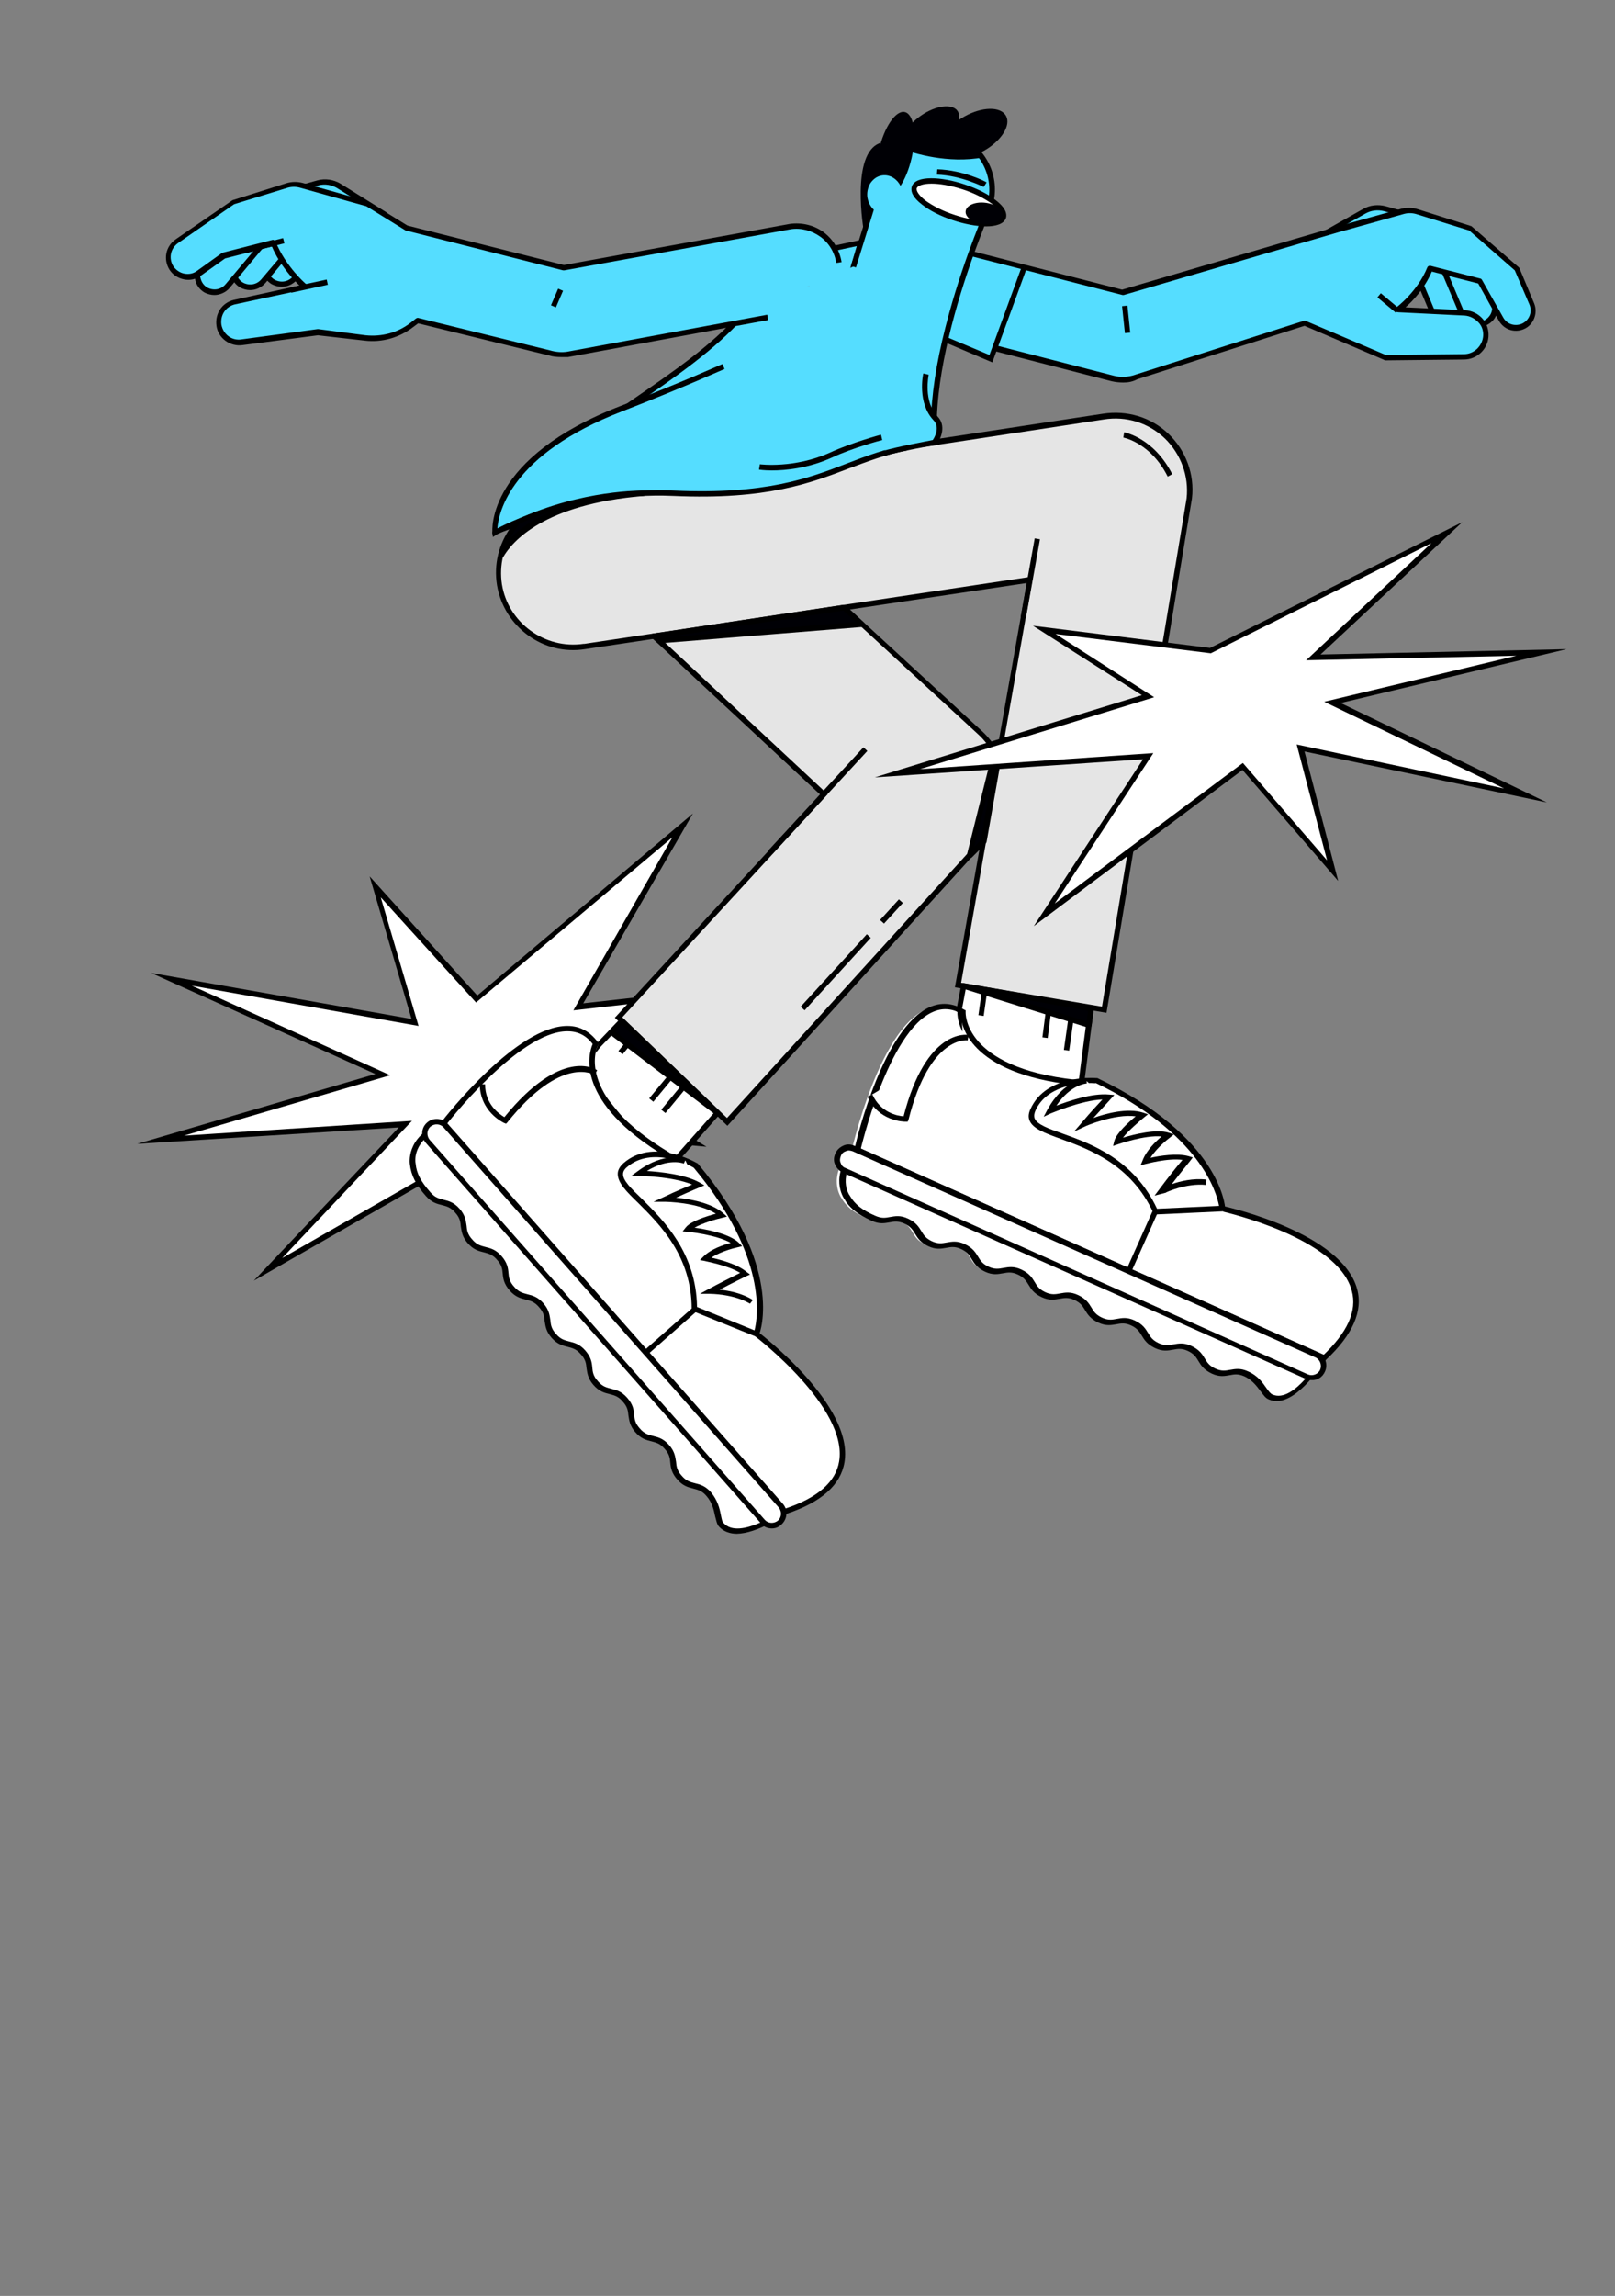 <svg xmlns:inkscape="http://www.inkscape.org/namespaces/inkscape" xmlns:sodipodi="http://sodipodi.sourceforge.net/DTD/sodipodi-0.dtd" xmlns="http://www.w3.org/2000/svg" xmlns:svg="http://www.w3.org/2000/svg" id="Layer_1" x="0px" y="0px" viewBox="0 0 393.2 558.8" style="enable-background:new 0 0 393.2 558.8;" xml:space="preserve" sodipodi:docname="iconAsset-22pay2a.svg" inkscape:version="1.2.1 (9c6d41e410, 2022-07-14)"><rect x="0" y="0" width="393.2" height="558.8" fill="#808080" stroke="none"/><defs id="defs19074"></defs><style type="text/css" id="style18618">	.st0{fill:#FFFFFF;}	.st1{fill:#FCA7FD;}	.st2{fill:none;}	.st3{fill:#000005;}	.st4{fill:#E5E5E5;}	.st5{fill:#D5E100;}	.st6{fill:#252525;}</style><g id="a"></g><g id="b">	<g id="c">		<g id="g19065">			<g id="g18625">				<polygon class="st0" points="125.7,274.4 65.2,308.9 98.7,273.6 39.1,277.4 93.2,261.5 41.8,238.3 101.1,248.8 91.3,215.8      116,243.1 166.1,200.8 140.8,245 206.1,237.7 141.5,261.3 169.3,278.3     " id="polygon18621"></polygon>				<path d="M61.8,311.7l35.3-37.3l-63.7,4l58-17l-54.6-24.6l63.4,11.2l-10.2-34.7l26.2,29l52.5-44.3L142,244.2l69.3-7.8l-68.4,25     l29.1,17.7l-46.2-4.1L61.8,311.7L61.8,311.7z M100.3,272.8l-31.6,33.4l56.8-32.5l0.2,0l40.9,3.6L140,261.2l60.8-22.2l-61.2,6.9     l24.1-42.1L115.9,244l-23.2-25.6l9.2,31.3l-55.2-9.8l48.3,21.8l-50.2,14.7L100.3,272.8L100.3,272.8z" id="path18623"></path>			</g>			<g id="g19015">				<g id="g18631">					<path class="st1" d="M82,55.5L71.8,67.7c-1.3,1.5-3.5,1.9-5.2,0.9l0,0c-2.2-1.3-2.8-4.2-1.2-6.2l5.9-7.3" id="path18627" style="fill:#55ddff;fill-opacity:1"></path>					<path d="M68.6,69.8c-0.8,0-1.6-0.2-2.4-0.6c-1.2-0.7-2.1-1.9-2.3-3.3c-0.3-1.4,0.1-2.8,1-3.9l5.9-7.3l1,0.8l-5.9,7.3      c-0.7,0.8-0.9,1.8-0.7,2.9c0.2,1,0.8,1.9,1.7,2.4c1.5,0.8,3.3,0.5,4.4-0.8l10.2-12.1l1,0.8L72.3,68.1      C71.3,69.2,70,69.8,68.6,69.8L68.6,69.8z" id="path18629"></path>				</g>				<g id="g18637">					<path class="st1" d="M74.3,56.4L64.1,68.5c-1.3,1.5-3.5,1.9-5.2,0.9l0,0c-2.2-1.3-2.8-4.2-1.2-6.2l7.8-9" id="path18633" style="fill:#55ddff;fill-opacity:1"></path>					<path d="M60.9,70.6c-0.8,0-1.6-0.2-2.4-0.6c-1.2-0.7-2.1-1.9-2.3-3.3s0.1-2.8,1-3.9l7.8-9l1,0.8l-7.8,9      c-0.6,0.8-0.9,1.8-0.7,2.8c0.2,1,0.8,1.9,1.7,2.4c1.5,0.8,3.3,0.5,4.4-0.8L73.8,56l1,0.8L64.6,68.9      C63.6,70,62.3,70.6,60.9,70.6L60.9,70.6z" id="path18635"></path>				</g>				<g id="g18643">					<path class="st1" d="M322.9,56.6l9.2-5.2c1.6-0.9,3.4-1.1,5.1-0.6l11.9,3.3" id="path18639" style="fill:#55ddff;fill-opacity:1"></path>					<path d="M323.2,57.2l-0.6-1.1l9.2-5.2c1.7-1,3.7-1.2,5.6-0.7l11.9,3.3l-0.4,1.2L337,51.4c-1.6-0.4-3.2-0.2-4.6,0.6L323.2,57.2      L323.2,57.2z" id="path18641"></path>				</g>				<path class="st1" d="M320.9,67.2l-3.6,11.7c0,0.2,0.1,0.3,0.2,0.3l19.6,8.4c0,0,0.1,0,0.2,0l0,0l19.1-0.2c3,0,5.5-2.4,5.7-5.4     c0.1-1.1-0.2-2.1-0.7-3.1c1-0.4,1.8-1.1,2.3-2.1c0.1-0.2,0.2-0.4,0.3-0.7l1,1.7c1.1,2,3.6,2.9,5.8,2c2.3-1,3.4-3.7,2.4-6     l-3.6-8.6c0-0.1-0.1-0.1-0.1-0.2l-11.4-9.9c-0.1-0.1-0.1-0.1-0.2-0.1l-14.1-2.3 M348.1,75.4C348.1,75.4,348.1,75.5,348.1,75.4     l-6.6-0.3c1-0.9,2.8-2.5,4.4-4.8L348.1,75.4z" id="path18645"></path>				<g id="g18651">					<path class="st1" d="M344.6,66l3.9,9.3c0.8,1.8,2.7,2.9,4.7,2.5l0,0c2.5-0.5,3.9-3.2,3-5.6l-3.5-8.7" id="path18647" style="fill:#55ddff;fill-opacity:1"></path>					<path d="M352.3,78.5c-1.9,0-3.7-1.1-4.4-2.9l-3.9-9.3l1.2-0.5l3.9,9.3c0.6,1.5,2.3,2.4,3.9,2.1c1-0.2,1.9-0.8,2.4-1.8      s0.5-2,0.2-2.9l-3.5-8.7l1.2-0.5l3.5,8.7c0.5,1.3,0.4,2.8-0.2,4c-0.7,1.2-1.9,2.1-3.2,2.4C352.9,78.4,352.6,78.5,352.3,78.5z" id="path18649"></path>				</g>				<g id="g18657">					<path class="st1" d="M351.4,65.4l4.6,10.9c0.8,1.8,2.7,2.9,4.7,2.5l0,0c2.5-0.5,3.9-3.2,3-5.6l-3.5-8.7" id="path18653" style="fill:#55ddff;fill-opacity:1"></path>					<path d="M359.8,79.6c-1.9,0-3.7-1.1-4.4-2.9l-4.6-10.9l1.2-0.5l4.6,10.9c0.6,1.5,2.3,2.4,3.9,2.1c1-0.2,1.9-0.9,2.4-1.8      c0.5-0.9,0.5-2,0.2-2.9l-3.5-8.7l1.2-0.5l3.5,8.7c0.5,1.3,0.4,2.8-0.2,4s-1.9,2.1-3.2,2.4C360.4,79.5,360.1,79.5,359.8,79.6      L359.8,79.6z" id="path18655"></path>				</g>				<g id="g18663">					<path class="st1" d="M276.7,91.9c-1,0.3-2.1,0.5-3.2,0.5c-0.9,0-1.7-0.1-2.6-0.3l-47-12.1c-5.6-1.4-8.9-7.1-7.5-12.7      c1.4-5.6,7.1-8.9,12.7-7.5l44.1,11.3l52-15.2l16.1-4.5c1.1-0.3,2.4-0.3,3.5,0.1l13,4.1l11.4,9.9l3.6,8.6      c0.9,2.1-0.1,4.6-2.2,5.5l0,0c-2,0.8-4.2,0.1-5.3-1.8l-5.2-9.2l-12.1-3.1c-2.5,6.2-7.7,10-7.7,10l16.2,0.8      c3,0.2,5.3,2.7,5.1,5.7l0,0c-0.2,2.8-2.5,5-5.3,5l-19.1,0.2l-19.6-8.4l0,0L276.7,91.9L276.7,91.9z" id="path18659" style="fill:#55ddff;fill-opacity:1"></path>					<path d="M273.5,93.1c-0.9,0-1.9-0.1-2.8-0.3l-47-12.1c-5.9-1.5-9.5-7.6-8-13.5c1.5-5.9,7.6-9.5,13.5-8l44,11.3L325,55.3      l16.2-4.5c1.3-0.3,2.6-0.3,3.9,0.1l13,4.1c0.1,0,0.2,0.1,0.2,0.1l11.4,9.9c0.1,0.1,0.1,0.1,0.2,0.2l3.6,8.6      c1,2.4-0.1,5.3-2.5,6.3c-2.3,1-4.9,0.1-6.1-2.1l-5-9l-11.3-2.9c-1.8,4.2-4.7,7.2-6.4,8.7l14.5,0.7c1.6,0.1,3.1,0.8,4.2,2      c1.1,1.2,1.6,2.8,1.5,4.4c-0.2,3.1-2.8,5.6-6,5.6l-19.1,0.2c-0.1,0-0.2,0-0.3-0.1l-19.4-8.3l-40.7,13l0,0      C275.8,92.9,274.7,93.1,273.5,93.1L273.5,93.1z M226.5,60.1c-4.4,0-8.3,2.9-9.5,7.3c-1.3,5.2,1.8,10.6,7,11.9l47,12.1      c1.8,0.5,3.7,0.4,5.4-0.2l41-13.1c0.1-0.1,0.3,0,0.5,0l19.5,8.3l19-0.2c2.5,0,4.5-2,4.7-4.4c0.1-1.3-0.3-2.5-1.2-3.4      c-0.9-0.9-2-1.5-3.3-1.6l-16.2-0.8c-0.3,0-0.5-0.2-0.6-0.5s0-0.6,0.2-0.7c0,0,5.1-3.8,7.5-9.7c0.1-0.3,0.5-0.5,0.8-0.4      l12.1,3.1c0.2,0,0.3,0.2,0.4,0.3l5.2,9.2c0.9,1.6,2.8,2.2,4.5,1.5c1.8-0.8,2.6-2.8,1.9-4.6l-3.6-8.4l-11.1-9.7l-12.9-4      c-1-0.3-2.1-0.3-3.1,0l-16.1,4.5l-52,15.2c-0.1,0-0.2,0-0.3,0l-44.1-11.3C228.1,60.2,227.3,60.1,226.5,60.1L226.5,60.1z" id="path18661"></path>				</g>				<g id="g18669">					<line class="st2" x1="340.4" y1="75.5" x2="335.9" y2="71.7" id="line18665"></line>					<rect x="337.5" y="70.7" transform="matrix(0.642 -0.766 0.766 0.642 64.523 285.501)" width="1.3" height="5.9" id="rect18667"></rect>				</g>								<g id="g18681">					<polygon class="st0" points="233.5,246.2 237.2,226.4 267.6,230.6 262.9,266.4 234.2,261.2      " id="polygon18677"></polygon>					<path d="M263.5,267.2l-29.9-5.5l-0.8-15.6l3.9-20.5l31.6,4.4L263.5,267.2z M234.8,260.6l27.5,5l4.5-34.5l-29.1-4.1l-3.6,19.2      L234.8,260.6z" id="path18679"></path>				</g>				<g id="g18687">					<polygon class="st0" points="145.7,254.3 169.1,230 191.2,252.2 161.7,285.5 141.2,260.1      " id="polygon18683"></polygon>					<path d="M161.7,286.5l-21.3-26.4l4.9-6.2l23.8-24.8l23,23.1L161.7,286.5L161.7,286.5z M142,260.1l19.7,24.4l28.6-32.2L169,231      l-22.8,23.8L142,260.1L142,260.1z" id="path18685"></path>				</g>				<g id="g18693">					<polyline class="st1" points="184.2,71 200.8,60.9 209.6,59.1 206.8,68.5      " id="polyline18689" style="fill:#55ddff;fill-opacity:1"></polyline>					<polygon points="184.6,71.5 183.9,70.4 200.7,60.3 210.5,58.2 207.4,68.7 206.1,68.3 208.6,59.9 201.1,61.5      " id="polygon18691"></polygon>				</g>				<g id="g18699">					<polyline class="st1" points="249.4,65 241.3,87.3 223.9,80      " id="polyline18695" style="fill:#55ddff;fill-opacity:1"></polyline>					<polygon points="241.6,88.2 223.7,80.6 224.2,79.4 240.9,86.4 248.8,64.8 250,65.2      " id="polygon18697"></polygon>				</g>				<g id="g18741">					<path class="st3" d="M210.3,56.2c0,0-3.3-18.9,4-21.4l0.4,3.6l-1.2,9.8L210.3,56.2z" id="path18701"></path>					<g id="g18725">						<g id="g18707">							<path class="st1" d="M180.5,76.8c-16.1,18.3-49.3,31-59.9,52.8c0,0,34.4-16,109.5-11.4c-9.9-21.4,10.8-67.8,10.8-67.8        c2.2-6.6-0.9-13.8-7.2-16.7l0,0c-7.6-3.5-16.5,0.5-18.8,8.5l-7,22.6" id="path18703" style="fill:#55ddff;fill-opacity:1"></path>							<path d="M120.5,130.3c-0.2,0-0.3-0.1-0.5-0.2c-0.2-0.2-0.2-0.5-0.1-0.7c6.3-12.9,20.5-22.7,34.2-32.2        c9.9-6.8,19.2-13.2,25.8-20.7l1,0.9c-6.7,7.6-16.5,14.4-26,20.9c-13,9-26.5,18.2-33,30.1c7.7-3,42.4-14.6,107.1-10.8        c-3.7-9.1-3-23,2.1-41.4c3.9-14.2,9.1-25.9,9.1-26c2.1-6.2-0.9-13.1-6.9-15.9c-3.4-1.6-7.4-1.6-10.8,0        c-3.4,1.6-6,4.5-7.1,8.2l-7,22.6l-1.2-0.4l7-22.6c1.2-4,4-7.3,7.8-9c3.8-1.7,8.1-1.7,11.9,0c6.6,3.1,9.9,10.6,7.6,17.5        c-0.2,0.5-20.5,46.5-10.8,67.3c0.1,0.2,0.1,0.4-0.1,0.6s-0.4,0.3-0.6,0.3c-74-4.6-108.8,11.1-109.2,11.3        C120.7,130.2,120.6,130.3,120.5,130.3L120.5,130.3z" id="path18705"></path>						</g>						<g id="g18723">							<g id="g18713">																	<ellipse transform="matrix(0.317 -0.949 0.949 0.317 112.752 254.991)" class="st0" cx="233.4" cy="49.2" rx="3.9" ry="11.4" id="ellipse18709"></ellipse>								<path d="M240.1,55.1c-2.4,0-5.4-0.6-8.1-1.5c-3-1-5.6-2.3-7.5-3.8c-2.1-1.6-2.9-3.1-2.5-4.4c0.9-2.8,7.3-2.4,12.9-0.5         c3,1,5.6,2.3,7.5,3.8c2.1,1.6,2.9,3.1,2.5,4.4C244.4,54.5,242.5,55.1,240.1,55.1z M226.8,44.7c-2.1,0-3.4,0.5-3.6,1.1         c-0.2,0.7,0.6,1.8,2.1,3c1.8,1.3,4.3,2.6,7.1,3.5c6.3,2.1,10.8,1.6,11.2,0.3c0.2-0.7-0.6-1.8-2.1-3         c-1.8-1.3-4.3-2.6-7.1-3.5C231.3,45.1,228.7,44.7,226.8,44.7z" id="path18711"></path>							</g>															<ellipse transform="matrix(0.116 -0.993 0.993 0.116 160.352 283.743)" class="st3" cx="239.5" cy="51.8" rx="2.6" ry="4.5" id="ellipse18715"></ellipse>							<g id="g18721">								<path class="st0" d="M239.8,44.9c0,0-5.5-2.8-11.7-3.1" id="path18717"></path>								<path d="M239.5,45.5c-0.1,0-5.4-2.8-11.4-3l0.1-1.3c6.3,0.2,11.8,3,12,3.2L239.5,45.5L239.5,45.5z" id="path18719"></path>							</g>						</g>					</g>											<ellipse transform="matrix(0.872 -0.49 0.49 0.872 14.429 120.288)" class="st3" cx="237.1" cy="32.6" rx="8.9" ry="4.8" id="ellipse18727"></ellipse>											<ellipse transform="matrix(0.825 -0.566 0.566 0.825 21.921 133.69)" class="st3" cx="226.5" cy="31.5" rx="7.9" ry="4.1" id="ellipse18729"></ellipse>											<ellipse transform="matrix(0.222 -0.975 0.975 0.222 133.026 241.638)" class="st3" cx="217.9" cy="37.5" rx="10.5" ry="4.1" id="ellipse18731"></ellipse>					<path class="st3" d="M221.9,37c0,0,8.8,3,17.5,1.3l-8.4-4.6l-9.4,0.3C221.7,33.9,221.9,37,221.9,37z" id="path18733"></path>					<g id="g18739" style="fill:#55ddff;fill-opacity:1">						<path class="st1" d="M219.1,47c-0.4-2.2-2.2-3.8-4.2-3.5c-2,0.3-3.3,2.4-2.9,4.6c0.4,2.2,2.2,3.8,4.2,3.5" id="path18735" style="fill:#55ddff;fill-opacity:1"></path>						<path d="M215.6,52.2c-2.1,0-4-1.7-4.4-4.1c-0.2-1.2,0.1-2.5,0.7-3.5c0.7-1,1.6-1.7,2.8-1.9c2.3-0.4,4.6,1.4,5,4l-1.3,0.2       c-0.3-1.9-1.9-3.2-3.5-2.9c-0.8,0.1-1.4,0.6-1.9,1.3c-0.5,0.7-0.6,1.7-0.5,2.6c0.3,1.9,1.9,3.2,3.5,2.9l0.2,1.3       C216,52.2,215.8,52.2,215.6,52.2L215.6,52.2z" id="path18737" style="fill:#55ddff;fill-opacity:1"></path>					</g>				</g>				<g id="g18747">					<path class="st4" d="M150.6,247.6l50-54.3l-61.1-56.9c-7.6-6.6-8.4-18-1.8-25.6c6.6-7.6,18-8.4,25.6-1.8l75.1,69.1      c3.7,3.2,5.9,7.8,6.2,12.6s-1.4,9.7-4.7,13.3L177,273L150.6,247.6L150.6,247.6z" id="path18743"></path>					<path d="M177.1,274l-27.4-26.3l50-54.3L139,136.9c-7.8-6.8-8.7-18.7-1.9-26.5c3.3-3.8,7.9-6.1,12.9-6.4s9.9,1.2,13.6,4.5      l75.1,69.1c3.8,3.3,6.1,8,6.4,13.1s-1.5,10-4.8,13.8L177.1,274L177.1,274z M151.5,247.6l25.5,24.5l62.4-68.6      c3.1-3.5,4.8-8.1,4.5-12.8s-2.5-9.1-6-12.2l-75.1-69.1c-3.5-3.1-8-4.5-12.7-4.2c-4.7,0.3-8.9,2.5-12,6      c-6.3,7.3-5.5,18.4,1.8,24.7l61.6,57.4L151.5,247.6L151.5,247.6z" id="path18745"></path>				</g>				<g id="g18753">					<path class="st4" d="M233.2,239.8l17.6-98.7l-108.3,16.3c-0.1,0-0.1,0-0.2,0c-9.8,1.5-19-5.2-20.6-15      c-1.6-9.9,5.1-19.2,15-20.8l132-20.1c5.6-0.9,11.3,0.8,15.4,4.8c4.1,3.9,6.2,9.5,5.5,15.2l-20.7,124.4L233.2,239.8L233.2,239.8      z" id="path18749"></path>					<path d="M269.4,246.5l-36.9-6.2l0.1-0.6l17.4-97.8L142.4,158c-10.1,1.6-19.7-5.4-21.4-15.6c-0.8-5,0.4-9.9,3.3-14      s7.3-6.8,12.2-7.6l132-20.1c5.9-0.9,11.7,0.8,16,4.9c4.2,4,6.4,9.9,5.7,15.7L269.4,246.5L269.4,246.5z M234,239.2l34.3,5.8      l20.6-123.7c0.6-5.4-1.4-10.8-5.3-14.6c-4-3.8-9.4-5.5-14.9-4.6l-132,20.1c-4.6,0.8-8.6,3.2-11.4,7c-2.7,3.8-3.8,8.4-3.1,13      c1.5,9.4,10.5,15.9,19.9,14.5l0.2,0l109.2-16.4L234,239.2L234,239.2z" id="path18751"></path>				</g>				<g id="g18759">					<line class="st2" x1="187.7" y1="207.2" x2="210.8" y2="182.2" id="line18755"></line>					<rect x="182.2" y="194" transform="matrix(0.678 -0.735 0.735 0.678 -78.958 209.265)" width="34" height="1.3" id="rect18757"></rect>				</g>				<g id="g18807">					<g id="g18785">						<g id="g18765">							<path class="st0" d="M297.6,294.2c0,0,51.3,11.4,24.4,36.3c0,0-7,12.1-12.8,9.5c-1.5-0.7-2.4-4-5.9-5.6s-4.6,0.9-8.1-0.6        c-3.5-1.5-2.4-4-5.9-5.6s-4.6,0.9-8.1-0.6c-3.5-1.5-2.4-4-5.9-5.6s-4.6,0.9-8.1-0.6s-2.4-4-5.9-5.6s-4.6,0.9-8.1-0.6        c-3.5-1.5-2.4-4-5.9-5.6s-4.6,0.9-8.1-0.6s-2.4-4-5.9-5.6s-4.6,0.9-8.1-0.6s-2.4-4-5.9-5.6s-4.6,0.9-8.1-0.6        c-3.6-1.6-5.3-3.1-6.4-5.1c0,0-3.7-5.2,2.6-11.7c0,0,9.7-42.6,25.7-33.5c0,0-1.1,14.1,27.4,17.2" id="path18761"></path>							<path d="M310.9,341c-0.7,0-1.3-0.1-2-0.4c-0.8-0.3-1.3-1.1-2-2c-0.9-1.2-2-2.7-3.9-3.6c-1.6-0.7-2.5-0.5-3.6-0.3        c-1.2,0.2-2.5,0.5-4.4-0.4c-1.9-0.9-2.6-2-3.2-3c-0.6-1-1.1-1.8-2.6-2.5s-2.5-0.5-3.6-0.3c-1.2,0.2-2.5,0.5-4.4-0.4        c-1.9-0.9-2.6-2-3.2-3c-0.6-1-1.1-1.8-2.6-2.5c-1.5-0.7-2.5-0.5-3.6-0.3c-1.2,0.2-2.5,0.5-4.4-0.4c-1.9-0.9-2.6-2-3.2-3        c-0.6-1-1.1-1.8-2.6-2.5s-2.5-0.5-3.6-0.3c-1.2,0.2-2.5,0.5-4.4-0.4s-2.6-2-3.2-3c-0.6-1-1.1-1.8-2.6-2.5s-2.5-0.5-3.6-0.3        c-1.2,0.2-2.5,0.5-4.4-0.4s-2.6-2-3.2-3c-0.6-1-1.1-1.8-2.6-2.5s-2.5-0.5-3.6-0.3c-1.2,0.2-2.5,0.5-4.4-0.4s-2.6-2-3.2-3        c-0.6-1-1.1-1.8-2.6-2.5c-1.6-0.7-2.5-0.5-3.6-0.3c-1.2,0.2-2.5,0.5-4.4-0.4c-3.4-1.5-5.4-3.1-6.7-5.4c0,0-3.9-5.6,2.6-12.3        c0.6-2.7,7.1-29.4,18.3-34.3c2.7-1.2,5.5-1,8.3,0.6l0.4,0.2l0,0.4c0,0.1-0.7,13.5,26.8,16.5l-0.1,1.3        c-26.4-2.9-27.9-15-27.9-17.5c-2.3-1.2-4.6-1.3-6.8-0.3c-10.9,4.8-17.5,33.3-17.6,33.6l0,0.2l-0.1,0.1        c-5.8,5.9-2.7,10.6-2.5,10.8c1.2,2.1,3,3.5,6.2,4.9c1.6,0.7,2.5,0.5,3.6,0.3c1.2-0.2,2.5-0.5,4.4,0.4s2.6,2,3.2,3        c0.6,1,1.1,1.8,2.6,2.5s2.5,0.5,3.6,0.3c1.2-0.2,2.5-0.5,4.4,0.4s2.6,2,3.2,3c0.6,1,1.1,1.8,2.6,2.5s2.5,0.5,3.6,0.3        c1.2-0.2,2.5-0.5,4.4,0.4s2.6,2,3.2,3c0.6,1,1.1,1.8,2.6,2.5s2.5,0.5,3.6,0.3c1.2-0.2,2.5-0.5,4.4,0.4c1.9,0.9,2.6,2,3.2,3        c0.6,1,1.1,1.8,2.6,2.5c1.5,0.7,2.5,0.5,3.6,0.3c1.2-0.2,2.5-0.5,4.4,0.4c1.9,0.9,2.6,2,3.2,3c0.6,1,1.1,1.8,2.6,2.5        s2.5,0.5,3.6,0.3c1.2-0.2,2.5-0.5,4.4,0.4c1.9,0.9,2.6,2,3.2,3c0.6,1,1.1,1.8,2.6,2.5s2.5,0.5,3.6,0.3        c1.2-0.2,2.5-0.5,4.4,0.4c2.3,1,3.5,2.7,4.4,4c0.5,0.7,1,1.4,1.5,1.6c5.2,2.3,11.9-9.1,12-9.2l0.1-0.1c6.1-5.7,8.6-11,7.2-16        c-3.5-12.9-31-19.1-31.3-19.2l0.3-1.3c1.2,0.3,28.6,6.5,32.3,20.1c1.5,5.4-1.1,11.2-7.5,17.2        C321.9,331.9,316.4,340.9,310.9,341L310.9,341z" id="path18763"></path>						</g>						<g id="g18771">							<line class="st2" x1="207.8" y1="279.6" x2="322" y2="330.5" id="line18767"></line>							<rect x="264.3" y="242.5" transform="matrix(0.407 -0.914 0.914 0.407 -121.458 423.015)" width="1.3" height="125" id="rect18769"></rect>						</g>						<g id="g18777">							<line class="st2" x1="281.4" y1="294.9" x2="274.9" y2="309.5" id="line18773"></line>							<rect x="270.2" y="301.5" transform="matrix(0.407 -0.913 0.913 0.407 -111.086 433.216)" width="16" height="1.3" id="rect18775"></rect>						</g>						<g id="g18783">							<path class="st0" d="M207.8,279.6l112.7,50.2c1.5,0.6,2.1,2.4,1.5,3.8v0c-0.6,1.5-2.4,2.1-3.8,1.5l-112.7-50.2        c-1.5-0.6-2.1-2.4-1.5-3.8l0,0C204.6,279.6,206.3,278.9,207.8,279.6z" id="path18779"></path>							<path d="M319.3,335.9c-0.5,0-1-0.1-1.4-0.3l-112.7-50.2c-0.9-0.4-1.5-1.1-1.9-2s-0.3-1.8,0.1-2.7c0.4-0.9,1.1-1.5,2-1.9        s1.8-0.3,2.7,0.1l112.7,50.2c1.8,0.8,2.6,2.9,1.8,4.7C322,335.2,320.7,336,319.3,335.9L319.3,335.9z M318.4,334.5        c1.1,0.5,2.5,0,3-1.1s0-2.5-1.1-3l-112.7-50.2c-0.6-0.2-1.1-0.3-1.7,0c-0.6,0.2-1,0.6-1.2,1.2c-0.2,0.5-0.3,1.1,0,1.7        c0.2,0.6,0.6,1,1.2,1.2L318.4,334.5L318.4,334.5z" id="path18781"></path>						</g>					</g>					<g id="g18805">						<g id="g18791">							<path class="st0" d="M297.6,294.2c0,0-0.9-16.9-30.5-31.1c0,0-11.9-1.2-15.6,7.1c-3.6,7.9,20.4,4,29.9,24.8L297.6,294.2        L297.6,294.2z" id="path18787"></path>							<path d="M281,295.6l-0.2-0.4c-5.4-11.8-15.7-15.5-22.5-18c-3.9-1.4-6.8-2.5-7.6-4.4c-0.4-0.9-0.3-1.8,0.2-2.9        c3.9-8.6,15.8-7.5,16.3-7.5l0.2,0.1c29.6,14.2,30.9,31,30.9,31.7l0,0.6L281,295.6L281,295.6z M265.6,263.6        c-3.2,0-10.8,0.7-13.5,6.7c-0.3,0.7-0.4,1.3-0.2,1.9c0.6,1.5,3.4,2.5,6.8,3.7c7,2.5,17.4,6.3,23,18.3l15.1-0.7        c-0.6-3.2-4.5-17.6-30-29.9C266.7,263.7,266.3,263.6,265.6,263.6L265.6,263.6z" id="path18789"></path>						</g>						<g id="g18797">							<path class="st0" d="M264.4,263c0,0-5.1,0.3-8.9,7.4c0,0,8.9-3.9,14.3-3.4c0,0-2.6,2.7-5.9,6.6c0,0,8.7-3.9,14.1-2.2        c0,0-5.4,4.3-6,6.5c0,0,8.3-3,12.4-1.7c0,0-4.2,3.1-5.5,6.4c0,0,6.6-1.8,10.3-0.8c0,0-4.1,5.1-5.9,7.5c0,0,5.3-2.5,10.2-1.9" id="path18793"></path>							<path d="M281.1,291l1.5-2c1.4-1.9,4-5.2,5.3-6.7c-3.6-0.5-8.9,1-9,1l-1.2,0.3l0.5-1.2c0.9-2.4,3.2-4.6,4.6-5.8        c-4.1-0.4-10.6,1.9-10.6,1.9l-1.2,0.4l0.3-1.2c0.5-1.9,3.5-4.6,5.2-6c-5.1-0.7-12.3,2.4-12.4,2.5l-2.6,1.2l1.9-2.2        c2.1-2.5,3.9-4.4,5-5.6c-5.2,0.2-12.5,3.4-12.6,3.4l-1.7,0.8l0.9-1.7c4-7.3,9.3-7.7,9.5-7.7l0.1,1.3l0-0.6l0,0.6        c-0.2,0-4,0.3-7.4,5.4c2.9-1.1,8.7-3.1,12.8-2.7l1.3,0.1l-0.9,1c0,0-1.7,1.9-4.2,4.6c3-1.1,8.3-2.5,12.1-1.3l1.2,0.4l-1,0.8        c-1.1,0.9-3.8,3.2-5.1,4.9c2.7-0.8,8.1-2.2,11.2-1.2l1.2,0.4l-1,0.8c0,0-3.1,2.3-4.7,4.9c2.2-0.5,6.5-1.2,9.3-0.4l1,0.3        l-0.6,0.8c0,0-2.6,3.2-4.5,5.7c2-0.7,5.2-1.5,8.4-1.1l-0.1,1.3c-4.7-0.5-9.8,1.8-9.8,1.9L281.1,291L281.1,291z" id="path18795"></path>						</g>						<g id="g18803">							<path class="st0" d="M235.6,252.6c0,0-9.8-1.7-15.2,19.8c0,0-6,0-8.6-5.7" id="path18799"></path>							<path d="M220.4,273c-0.4,0-6.5-0.1-9.2-6.1l1.2-0.5c2,4.4,6.1,5.2,7.6,5.3c5.5-21.4,15.4-19.9,15.8-19.8l-0.2,1.3        c-0.1,0-9.2-1.3-14.4,19.3L221,273L220.4,273L220.4,273z" id="path18801"></path>						</g>					</g>				</g>				<g id="g18855">					<g id="g18833">						<g id="g18813">							<path class="st0" d="M184.1,324.6c0,0,41.9,31.7,7.1,43.1c0,0-11.4,8.1-15.6,3.3c-1.1-1.2-0.5-4.6-3-7.5s-4.5-1.1-7.1-4        c-2.5-2.9-0.5-4.6-3-7.5c-2.5-2.9-4.5-1.1-7.1-4c-2.5-2.9-0.5-4.6-3-7.5s-4.5-1.1-7.1-3.9s-0.5-4.6-3-7.5s-4.5-1.1-7.1-4        c-2.5-2.9-0.5-4.6-3-7.5s-4.5-1.1-7.1-4s-0.5-4.6-3-7.5s-4.5-1.1-7.1-3.9c-2.5-2.9-0.5-4.6-3-7.5s-4.5-1.1-7.1-4        c-2.6-2.9-3.5-5-3.7-7.3c0,0-1.2-6.3,7.2-9.5c0,0,26.5-34.6,37.3-19.8c0,0-6.9,12.3,17.7,27.1" id="path18809"></path>							<path d="M179.4,373.3c-1.6,0-3.2-0.5-4.3-1.7c-0.6-0.6-0.7-1.6-1-2.6c-0.3-1.5-0.7-3.3-2.1-4.9c-1.1-1.3-2.1-1.5-3.2-1.8        c-1.2-0.3-2.5-0.6-3.9-2.2s-1.6-2.9-1.7-4.1c-0.1-1.1-0.2-2.1-1.4-3.4c-1.1-1.3-2.1-1.5-3.2-1.8c-1.2-0.3-2.5-0.6-3.9-2.2        c-1.4-1.6-1.5-2.9-1.7-4.1c-0.1-1.1-0.2-2.1-1.4-3.4c-1.1-1.3-2.1-1.5-3.2-1.8c-1.2-0.3-2.5-0.6-3.9-2.2        c-1.4-1.6-1.5-2.9-1.7-4.1c-0.1-1.1-0.2-2.1-1.4-3.4c-1.1-1.3-2.1-1.5-3.2-1.8c-1.2-0.3-2.5-0.6-3.9-2.2        c-1.4-1.6-1.5-2.9-1.7-4.1c-0.1-1.1-0.2-2.1-1.4-3.4c-1.1-1.3-2.1-1.5-3.2-1.8c-1.2-0.3-2.5-0.6-3.9-2.2        c-1.4-1.6-1.6-2.9-1.7-4.1c-0.1-1.1-0.2-2.1-1.4-3.4c-1.1-1.3-2.1-1.5-3.2-1.8c-1.2-0.3-2.5-0.6-3.9-2.2        c-1.4-1.6-1.5-2.9-1.7-4.1c-0.1-1.1-0.2-2.1-1.4-3.4c-1.1-1.3-2.1-1.5-3.2-1.8c-1.2-0.3-2.5-0.6-3.9-2.2        c-2.5-2.8-3.6-5.1-3.9-7.7c0,0-1.2-6.7,7.5-10.1c1.7-2.2,18.6-23.6,30.8-23.6c0.1,0,0.1,0,0.1,0c3,0,5.5,1.4,7.4,4l0.2,0.3        l-0.2,0.4c-0.1,0.1-6.2,12,17.5,26.2l-0.7,1.1c-22.7-13.6-19.1-25.3-18.1-27.6c-1.6-2.1-3.6-3.1-6.1-3.1c0,0-0.1,0-0.1,0        c-11.9,0-29.7,23-29.8,23.2l-0.1,0.1l-0.2,0.1c-7.8,3-6.9,8.5-6.8,8.8c0.2,2.4,1.3,4.4,3.6,7c1.1,1.3,2.1,1.5,3.2,1.8        c1.2,0.3,2.5,0.6,3.9,2.2c1.4,1.6,1.5,2.9,1.7,4.1c0.1,1.1,0.2,2.1,1.4,3.4c1.1,1.3,2.1,1.5,3.2,1.8c1.2,0.3,2.5,0.6,3.9,2.2        c1.4,1.6,1.6,2.9,1.7,4.1c0.1,1.1,0.2,2.1,1.4,3.4c1.1,1.3,2.1,1.5,3.2,1.8c1.2,0.3,2.5,0.6,3.9,2.2c1.4,1.6,1.5,2.9,1.7,4.1        c0.1,1.1,0.2,2.1,1.4,3.4c1.1,1.3,2.1,1.5,3.2,1.8c1.2,0.3,2.5,0.6,3.9,2.2c1.4,1.6,1.6,2.9,1.7,4.1c0.1,1.1,0.2,2.1,1.4,3.4        c1.1,1.3,2.1,1.5,3.2,1.8c1.2,0.3,2.5,0.6,3.9,2.2c1.4,1.6,1.6,2.9,1.7,4.1c0.1,1.1,0.2,2.1,1.4,3.4c1.1,1.3,2.1,1.5,3.2,1.8        c1.2,0.3,2.5,0.6,3.9,2.2c1.4,1.6,1.5,2.9,1.7,4.1c0.1,1.1,0.2,2.1,1.4,3.4c1.1,1.3,2.1,1.5,3.2,1.8c1.2,0.3,2.5,0.6,3.9,2.2        c1.6,1.9,2.1,3.9,2.4,5.5c0.2,0.9,0.3,1.7,0.7,2c3.8,4.3,14.6-3.3,14.7-3.4l0.2-0.1c7.9-2.6,12.4-6.5,13.2-11.5        c2.2-13.1-20.2-30.3-20.5-30.5l0.8-1c0.9,0.7,23.3,17.9,21,31.7c-0.9,5.5-5.6,9.7-14,12.5        C190.7,368.9,184.4,373.2,179.4,373.3L179.4,373.3z" id="path18811"></path>						</g>						<g id="g18819">							<line class="st2" x1="108.5" y1="274" x2="191.2" y2="367.8" id="line18815"></line>							<rect x="149.2" y="258.4" transform="matrix(0.75 -0.661 0.661 0.75 -174.795 179.342)" width="1.3" height="125" id="rect18817"></rect>						</g>						<g id="g18825">							<line class="st2" x1="169.1" y1="318.6" x2="157.1" y2="329.1" id="line18821"></line>							<rect x="155.1" y="323.2" transform="matrix(0.75 -0.662 0.662 0.75 -173.485 189.005)" width="15.9" height="1.3" id="rect18823"></rect>						</g>						<g id="g18831">							<path class="st0" d="M108.5,274l81.6,92.5c1.1,1.2,0.9,3-0.3,4.1l0,0c-1.2,1.1-3,0.9-4.1-0.3l-81.6-92.5        c-1.1-1.2-0.9-3,0.3-4.1l0,0C105.6,272.7,107.4,272.8,108.5,274z" id="path18827"></path>							<path d="M187.9,372c-1,0-2-0.4-2.6-1.2l-81.6-92.6c-1.3-1.5-1.2-3.7,0.3-5c1.5-1.3,3.7-1.1,5,0.3l81.6,92.5        c1.3,1.5,1.1,3.7-0.3,5C189.6,371.7,188.8,372,187.9,372L187.9,372z M186.2,369.9c0.8,0.9,2.2,1,3.2,0.2        c0.9-0.8,1-2.2,0.2-3.2L108,274.4c-0.8-0.9-2.2-1-3.2-0.2c-0.9,0.8-1,2.2-0.2,3.2L186.2,369.9L186.2,369.9z" id="path18829"></path>						</g>					</g>					<g id="g18853">						<g id="g18839">							<path class="st0" d="M184.1,324.6c0,0,6.2-15.8-14.8-41c0,0-10.3-6-17.1-0.1c-6.5,5.7,16.9,12.2,16.9,35L184.1,324.6        L184.1,324.6z" id="path18835"></path>							<path d="M184.5,325.5l-16.1-6.5v-0.4c0-12.9-7.8-20.6-12.9-25.7c-3-2.9-5.1-5-5.1-7.2c0-0.9,0.5-1.8,1.4-2.6        c7.1-6.2,17.4-0.3,17.9,0l0.2,0.1c21.1,25.2,15.2,41,14.9,41.7L184.5,325.5L184.5,325.5z M169.7,318.1l14,5.7        c0.8-3.1,3.3-17.9-14.8-39.6c-1-0.6-10.2-5.4-16.3-0.1c-0.6,0.5-0.9,1.1-0.9,1.6c-0.1,1.6,2,3.6,4.7,6.2        C161.6,297.1,169.5,304.9,169.7,318.1L169.7,318.1z" id="path18837"></path>						</g>						<g id="g18845">							<path class="st0" d="M166.9,282.5c0,0-4.8-1.9-11.2,3c0,0,9.7,0.1,14.4,2.8c0,0-3.5,1.4-8.1,3.5c0,0,9.5,0.1,13.8,3.8        c0,0-6.7,1.6-8.2,3.4c0,0,8.8,0.8,11.9,3.6c0,0-5.2,1.1-7.6,3.5c0,0,6.8,1.1,9.7,3.6c0,0-5.9,2.9-8.5,4.4        c0,0,5.8-0.1,10.1,2.5" id="path18841"></path>							<path d="M182.6,317.3c-4-2.4-9.7-2.4-9.7-2.4l-2.5,0l2.2-1.2c2-1.1,5.8-3,7.6-3.9c-3.1-1.9-8.5-2.8-8.6-2.9l-1.2-0.2l0.9-0.9        c1.8-1.8,4.8-2.8,6.6-3.3c-3.5-2-10.4-2.7-10.5-2.7l-1.2-0.1l0.8-1c1.2-1.5,5.1-2.7,7.3-3.3c-4.4-2.8-12.2-2.9-12.3-2.9        l-2.9,0l2.6-1.2c2.9-1.4,5.4-2.4,6.8-3c-4.8-2-12.8-2.1-12.9-2.1l-1.9,0l1.5-1.1c6.7-5,11.6-3.1,11.8-3.1l-0.5,1.2        c-0.2-0.1-3.8-1.4-9,1.8c3.1,0.2,9.2,0.8,12.8,2.8l1.2,0.7l-1.2,0.5c0,0-2.4,1-5.7,2.5c3.2,0.3,8.6,1.2,11.5,3.8l0.9,0.8        l-1.2,0.3c-1.4,0.3-4.8,1.3-6.7,2.4c2.8,0.4,8.3,1.4,10.7,3.6l0.9,0.9l-1.2,0.3c0,0-3.8,0.8-6.3,2.5c2.2,0.5,6.4,1.6,8.6,3.5        l0.8,0.6l-0.9,0.4c0,0-3.7,1.8-6.5,3.3c2.1,0.2,5.4,0.8,8.1,2.5L182.6,317.3L182.6,317.3z" id="path18843"></path>						</g>						<g id="g18851">							<path class="st0" d="M145.1,261c0,0-8.1-5.6-22,11.7c0,0-5.5-2.5-5.5-8.8" id="path18847"></path>							<path d="M123.2,273.5l-0.5-0.2c-0.2-0.1-5.8-2.7-5.9-9.4h1.3c0,4.9,3.4,7.2,4.7,8c13.9-17.1,22.2-11.7,22.6-11.4l-0.7,1.1        c-0.1,0-7.9-5-21.2,11.6L123.2,273.5L123.2,273.5z" id="path18849"></path>						</g>					</g>				</g>				<g id="g18861">					<path class="st4" d="M273.7,105.9c0,0,6.9,1.3,11.2,9.8" id="path18857"></path>					<path d="M284.3,116c-4.1-8.2-10.7-9.5-10.8-9.5l0.2-1.3c0.3,0.1,7.2,1.4,11.7,10.2L284.3,116z" id="path18859"></path>				</g>				<g id="g18867">					<line class="st2" x1="214.9" y1="224.4" x2="219.5" y2="219.4" id="line18863"></line>					<rect x="213.8" y="221.2" transform="matrix(0.674 -0.738 0.738 0.674 -93.077 232.605)" width="6.8" height="1.3" id="rect18865"></rect>				</g>				<g id="g18873">					<line class="st2" x1="195.6" y1="245.5" x2="211.7" y2="227.9" id="line18869"></line>					<rect x="191.7" y="236" transform="matrix(0.674 -0.738 0.738 0.674 -108.435 227.428)" width="23.9" height="1.3" id="rect18871"></rect>				</g>				<g id="g18879">					<path class="st1" d="M221,108.9c-16.7,3.1-23.5,12.6-56.9,11.1c-24.9-1.2-43.6,9.6-43.6,9.6s-1.7-17.6,30.8-30.2      c15.3-5.9,24.8-10.3,24.8-10.3" id="path18875" style="fill:#55ddff;fill-opacity:1"></path>					<path d="M120,130.7l-0.1-1c-0.1-0.7-1.4-18.3,31.2-30.9c15.1-5.8,24.7-10.2,24.8-10.2l0.5,1.2c-0.1,0-9.7,4.4-24.9,10.3      c-27.2,10.5-30.1,24.6-30.4,28.5c4.2-2.2,21.4-10.2,43-9.2c22.3,1,32.8-3,42.1-6.6c4.7-1.8,9.1-3.5,14.6-4.5l0.2,1.3      c-5.4,1-9.7,2.7-14.3,4.4c-9.4,3.6-20.1,7.7-42.7,6.7c-24.4-1.1-43.1,9.4-43.3,9.5C120.8,130.2,120,130.7,120,130.7z" id="path18877"></path>				</g>				<g id="g18885">					<path class="st1" d="M214.6,106.5c0,0-7.2,1.9-12.2,4.2c-9.1,4.2-17.5,3-17.5,3" id="path18881" style="fill:#55ddff;fill-opacity:1"></path>					<path d="M187.9,114.5c-1.9,0-3-0.2-3.1-0.2l0.2-1.3c0.1,0,8.4,1.1,17.2-2.9c5-2.3,12.2-4.3,12.3-4.3l0.3,1.3      c-0.1,0-7.2,1.9-12.1,4.2C196.8,114,191.2,114.5,187.9,114.5L187.9,114.5z" id="path18883"></path>				</g>				<g id="g18891">					<line class="st2" x1="164.3" y1="260.8" x2="158.6" y2="267.8" id="line18887"></line>					<rect x="156.9" y="263.6" transform="matrix(0.637 -0.771 0.771 0.637 -145.122 220.384)" width="9" height="1.3" id="rect18889"></rect>				</g>				<g id="g18897">					<line class="st2" x1="167.2" y1="263.6" x2="161.4" y2="270.5" id="line18893"></line>					<rect x="159.8" y="266.4" transform="matrix(0.637 -0.771 0.771 0.637 -146.182 223.588)" width="9" height="1.3" id="rect18895"></rect>				</g>				<g id="g18903">					<line class="st2" x1="154.8" y1="251.7" x2="151" y2="256.3" id="line18899"></line>					<rect x="150" y="253.3" transform="matrix(0.637 -0.771 0.771 0.637 -140.277 210.091)" width="5.9" height="1.3" id="rect18901"></rect>				</g>				<g id="g18909">					<path class="st3" d="M121.9,135.3c1-1.7,7.3-13,34.8-15.3c0,0-14.8-0.4-30.7,7C126,127,122.4,132.2,121.9,135.3z" id="path18905"></path>					<path d="M121.9,135.9c-0.1,0-0.1,0-0.2,0c-0.3-0.1-0.5-0.4-0.4-0.7c0.6-3.2,4-8.3,4.2-8.5c0.1-0.1,0.2-0.2,0.3-0.2      c15.9-7.4,30.9-7.1,31-7.1c0.3,0,0.6,0.3,0.6,0.6s-0.2,0.6-0.6,0.7c-24.4,2-32.1,11.1-34.3,14.9      C122.3,135.8,122.1,135.9,121.9,135.9L121.9,135.9z M121.3,135l0.6,0.3L121.3,135z M126.4,127.5c-0.3,0.5-1.3,1.9-2.2,3.6      c2.1-2.2,5.4-4.7,10.4-6.8C132,125.2,129.2,126.2,126.4,127.5L126.4,127.5z" id="path18907"></path>				</g>				<g id="g18915">					<path class="st1" d="M225.4,91c0,0-1.5,6.8,2.4,10.8c2.3,2.4-0.3,5.9-0.3,5.9s-8.4,1.5-12.5,2.8" id="path18911" style="fill:#55ddff;fill-opacity:1"></path>					<path d="M215.2,111l-0.4-1.2c3.7-1.1,10.8-2.4,12.3-2.7c0.5-0.7,1.8-3.1,0.2-4.8c-4-4.2-2.6-11.1-2.5-11.4l1.3,0.3      c0,0.1-1.4,6.5,2.2,10.2c2.1,2.2,0.8,5.3-0.2,6.7l-0.1,0.2l-0.2,0.1C227.5,108.3,219.2,109.8,215.2,111L215.2,111z" id="path18913"></path>				</g>				<g id="g18921">					<polygon class="st3" points="148.8,251.1 151.4,248.4 174.7,270.8      " id="polygon18917"></polygon>					<path d="M174.7,271.5c-0.1,0-0.3,0-0.4-0.1l-25.9-19.7c-0.1-0.1-0.2-0.3-0.2-0.5s0.1-0.4,0.2-0.5l2.6-2.7      c0.2-0.3,0.7-0.3,0.9,0l23.3,22.4c0.2,0.2,0.3,0.6,0,0.9C175.1,271.4,174.9,271.5,174.7,271.5L174.7,271.5z M149.8,251.1      l16.3,12.4l-14.7-14.1L149.8,251.1L149.8,251.1z" id="path18919"></path>				</g>				<g id="g18927">					<line class="st2" x1="249.2" y1="150.2" x2="252.6" y2="131" id="line18923"></line>					<rect x="241.1" y="139.9" transform="matrix(0.176 -0.984 0.984 0.176 68.393 362.836)" width="19.5" height="1.3" id="rect18925"></rect>				</g>				<g id="g18933">					<polygon class="st3" points="159.2,154.9 205.5,147.9 210,152 160.4,155.9      " id="polygon18929"></polygon>					<path d="M160.4,156.6c-0.2,0-0.3-0.1-0.4-0.2l-1.2-1.1c-0.2-0.2-0.2-0.4-0.2-0.7s0.3-0.4,0.5-0.4l46.3-7c0.2,0,0.4,0,0.5,0.2      l4.4,4.1c0.2,0.2,0.3,0.4,0.2,0.7s-0.3,0.4-0.6,0.4L160.4,156.6C160.5,156.6,160.4,156.6,160.4,156.6L160.4,156.6z       M205.3,148.6l-44.1,6.6l47.2-3.8L205.3,148.6L205.3,148.6z" id="path18931"></path>				</g>				<g id="g18939">					<polygon class="st3" points="243.1,184.4 239.4,204.9 236,208.3 242.3,182.9      " id="polygon18935"></polygon>					<path d="M236,208.9c-0.1,0-0.2,0-0.3-0.1c-0.2-0.1-0.4-0.4-0.3-0.7l6.3-25.3c0.1-0.3,0.3-0.5,0.6-0.5c0.3,0,0.5,0.1,0.6,0.3      l0.8,1.5c0.1,0.1,0.1,0.3,0.1,0.4l-3.6,20.4c0,0.1-0.1,0.2-0.2,0.4l-3.4,3.4C236.3,208.9,236.2,208.9,236,208.9L236,208.9z       M241.9,187l-4.7,19.1l1.6-1.6L241.9,187L241.9,187z" id="path18937"></path>				</g>				<g id="g18945">					<line class="st2" x1="239.7" y1="240.9" x2="238.8" y2="247" id="line18941"></line>					<rect x="236.1" y="243.3" transform="matrix(0.14 -0.99 0.99 0.14 -35.711 446.762)" width="6.3" height="1.3" id="rect18943"></rect>				</g>				<g id="g18951">					<line class="st2" x1="261.2" y1="244.4" x2="259.6" y2="255.5" id="line18947"></line>					<rect x="254.8" y="249.3" transform="matrix(0.14 -0.99 0.99 0.14 -23.459 472.88)" width="11.2" height="1.3" id="rect18949"></rect>				</g>				<g id="g18957">					<line class="st2" x1="255.4" y1="243.5" x2="254.3" y2="252.5" id="line18953"></line>					<rect x="250.3" y="247.4" transform="matrix(0.128 -0.992 0.992 0.128 -23.669 469.104)" width="9.1" height="1.3" id="rect18955"></rect>				</g>				<g id="g18963">					<polygon class="st3" points="234.6,240 265.7,245.5 265.1,249.5      " id="polygon18959"></polygon>					<path d="M265.1,250.1c-0.1,0-0.1,0-0.2,0l-30.5-9.5c-0.3-0.1-0.5-0.4-0.4-0.8s0.4-0.6,0.8-0.5l31,5.5c0.3,0.1,0.6,0.4,0.5,0.7      l-0.5,4c0,0.2-0.1,0.4-0.3,0.5C265.4,250.1,265.3,250.1,265.1,250.1L265.1,250.1z M244.7,242.4l19.9,6.2l0.3-2.6L244.7,242.4z" id="path18961"></path>				</g>				<g id="g18969">					<line class="st2" x1="273.7" y1="74.5" x2="274.4" y2="81.1" id="line18965"></line>					<rect x="273.4" y="74.5" transform="matrix(0.995 -0.104 0.104 0.995 -6.585 28.825)" width="1.3" height="6.6" id="rect18967"></rect>				</g>				<g id="g18995">					<g id="g18975">						<path class="st1" d="M93.7,52.3l-11.2-7c-1.5-1-3.3-1.2-5.1-0.8l-11.9,3.3" id="path18971" style="fill:#55ddff;fill-opacity:1"></path>						<path d="M93.3,52.8l-11.2-7c-1.3-0.8-3-1.1-4.5-0.7l-11.9,3.3l-0.3-1.2l11.9-3.3c1.9-0.5,3.9-0.2,5.6,0.8l11.2,7L93.3,52.8z" id="path18973"></path>					</g>					<g id="g18981">						<path class="st1" d="M65.5,57.6L55.4,69.7c-1.3,1.5-3.5,1.9-5.2,0.9l0,0c-2.2-1.3-2.8-4.2-1.2-6.2l6-7.3" id="path18977" style="fill:#55ddff;fill-opacity:1"></path>						<path d="M52.2,71.8c-0.8,0-1.6-0.2-2.4-0.6c-1.2-0.7-2.1-1.9-2.3-3.3s0.1-2.8,1-3.9l6-7.3l1,0.8l-6,7.3       c-0.7,0.8-0.9,1.8-0.7,2.8s0.8,1.9,1.7,2.4c1.5,0.8,3.3,0.5,4.4-0.8L65,57.2l1,0.8L55.8,70.2C54.9,71.2,53.5,71.8,52.2,71.8       L52.2,71.8z" id="path18979"></path>					</g>					<g id="g18987">						<path class="st1" d="M204.3,64c-0.9-5.7-6.2-9.6-11.9-8.8l-55.2,10L99,55.6l-9.5-5.9l-16.2-4.5c-1.2-0.3-2.4-0.3-3.5,0.1       l-13,4.1L43,58.9c-2.1,1.5-2.7,4.3-1.3,6.5l0,0c1.5,2.3,4.5,2.8,6.7,1.2l6-4.3l12.1-3.1c2.5,6.2,7.7,10.7,7.7,10.7L57,73.6       c-2.5,0.6-4.1,3.1-3.7,5.6l0,0c0.4,2.7,2.9,4.6,5.6,4.2l18.5-2.5l11.5,1.3c4.1,0.5,8.1-0.7,11.4-3.2l1.4-1.1l32.1,7.9       c0.9,0.3,1.9,0.4,2.8,0.4c0.5,0,1,0,1.6-0.1l48.7-9" id="path18983" style="fill:#55ddff;fill-opacity:1"></path>						<path d="M136.6,86.9c-1,0-2-0.1-3-0.4l-31.8-7.8l-1.2,0.9c-3.4,2.6-7.6,3.8-11.8,3.3l-11.4-1.3L59,84c-3,0.4-5.9-1.7-6.3-4.7       c-0.4-2.9,1.3-5.6,4.2-6.3l16-3.5c-1.6-1.6-4.8-5-6.7-9.5l-11.4,2.9l-5.9,4.2c-1.2,0.9-2.7,1.2-4.1,0.9       c-1.5-0.3-2.7-1.1-3.5-2.3c-1.6-2.5-1-5.7,1.4-7.4l13.8-9.5c0,0,0.1-0.1,0.2-0.1l13-4.1c1.3-0.4,2.6-0.4,3.9-0.1L89.6,49       c0.1,0,0.1,0,0.2,0.1l9.4,5.8l38.1,9.6l55-10c2.9-0.4,5.9,0.3,8.2,2s3.9,4.3,4.4,7.3l-1.3,0.2c-0.4-2.6-1.8-4.9-3.9-6.4       s-4.7-2.2-7.2-1.8l-55.1,10c-0.1,0-0.2,0-0.3,0l-38.3-9.7c-0.1,0-0.1,0-0.2-0.1l-9.4-5.8l-16.1-4.5c-1-0.3-2.1-0.3-3.1,0       l-13,4l-13.7,9.5c-1.8,1.3-2.3,3.7-1.1,5.6c0.6,0.9,1.6,1.6,2.7,1.8c1.1,0.2,2.2,0,3.1-0.7l6-4.3c0.1,0,0.1-0.1,0.2-0.1       l12.1-3.1c0.3-0.1,0.6,0.1,0.8,0.4c2.4,6,7.4,10.4,7.5,10.4c0.2,0.2,0.3,0.4,0.2,0.7s-0.2,0.4-0.5,0.5l-17.2,3.7       c-2.2,0.6-3.5,2.6-3.2,4.9c0.4,2.3,2.5,4,4.9,3.6l18.5-2.5c0.1,0,0.1,0,0.2,0L89,81.6c3.9,0.4,7.8-0.6,10.9-3l1.4-1.1       c0.2-0.1,0.4-0.2,0.6-0.1l32.1,7.9c1.4,0.4,2.8,0.5,4.1,0.3l48.7-9l0.2,1.3l-48.7,9C137.7,86.9,137.2,86.9,136.6,86.9       L136.6,86.9z" id="path18985"></path>					</g>					<g id="g18993">						<line class="st2" x1="60" y1="60.9" x2="69" y2="58.6" id="line18989"></line>						<rect x="59.9" y="59.1" transform="matrix(0.969 -0.248 0.248 0.969 -12.787 17.848)" width="9.3" height="1.3" id="rect18991"></rect>					</g>				</g>				<g id="g19001" style="fill:#55ddff;fill-opacity:1">														</g>				<g id="g19007">					<line class="st2" x1="70.8" y1="70.6" x2="79.7" y2="68.7" id="line19003"></line>					<rect x="70.7" y="69" transform="matrix(0.977 -0.212 0.212 0.977 -13.053 17.541)" width="9.1" height="1.3" id="rect19005"></rect>				</g>				<g id="g19013">					<line class="st2" x1="136.5" y1="70.5" x2="134.8" y2="74.5" id="line19009"></line>					<rect x="133.5" y="71.9" transform="matrix(0.395 -0.918 0.918 0.395 15.413 168.45)" width="4.4" height="1.3" id="rect19011"></rect>				</g>			</g>			<g id="g19021">				<polygon class="st0" points="294.7,158.3 352.2,129.7 319.8,160 375.3,158.9 324.4,171 371.4,193.7 316.6,182.1 324.4,212      302.5,186.6 254.3,222.6 279.5,184.1 218.5,188.2 279.5,169.4 254.3,153.3     " id="polygon19017"></polygon>				<path d="M251.7,225.4l26.6-40.6l-65.3,4.4l65-20l-26.5-16.9l43.1,5.4l61.4-30.6l-34.5,32.2l59.9-1.3l-55,13.1l50.2,24.2     l-59-12.4l8.2,31.5l-23.3-27L251.7,225.4L251.7,225.4z M280.8,183.3l-24,36.6l45.8-34.2l20.5,23.7l-7.4-28.2l50.5,10.7     l-43.8-21.1l46.8-11.2l-51.2,1.1l30.5-28.5L294.8,159l-37.8-4.7l24,15.4l-57,17.5L280.8,183.3L280.8,183.3z" id="path19019"></path>			</g>											<g id="g9227" transform="matrix(1.113,0,0,1.113,-1215.591,-1123.801)"><path style="font-weight:bold;font-size:358.781px;line-height:1.4;font-family:Montserrat;-inkscape-font-specification:'Montserrat Bold';fill:none;fill-opacity:1;stroke:#b3b3b3;stroke-width:7.599;stroke-linecap:round;stroke-linejoin:round;stroke-dasharray:30.396, 30.396;stroke-dashoffset:55.474;paint-order:markers stroke fill;stop-color:#000000" d="m 1516.918,1237.739 c -41.933,-134.306 109.738,-220.746 204.596,-118.124 -4.571,-27.779 -3.33,-59.722 6.478,-78.189" id="path9157" sodipodi:nodetypes="ccc"></path><g aria-label="iurifi" id="g9161" style="font-weight:bold;font-size:358.781px;line-height:1.4;font-family:Montserrat;-inkscape-font-specification:'Montserrat Bold';fill:#55ddff;fill-opacity:1;stroke-width:203.404;stroke-linecap:round;stroke-linejoin:round;paint-order:markers stroke fill;stop-color:#000000" transform="matrix(0.871,-0.503,0.503,0.871,53.503,813.436)"><path d="m 1355.66,1040.565 c -10.764,0 -19.613,-3.109 -26.55,-9.328 -6.697,-6.458 -10.046,-14.351 -10.046,-23.68 0,-9.568 3.349,-17.461 10.046,-23.68 6.936,-6.458 15.786,-9.687 26.55,-9.687 10.524,0 19.135,3.229 25.832,9.687 6.936,6.219 10.405,14.112 10.405,23.68 0,9.328 -3.468,17.221 -10.405,23.68 -6.697,6.219 -15.308,9.328 -25.832,9.328 z" style="font-family:Poppins;-inkscape-font-specification:'Poppins Bold';fill:#55ddff;fill-opacity:1" id="path9159" sodipodi:nodetypes="scscscscs"></path></g><g id="g9214" transform="matrix(0.328,0,0,0.328,1441.949,911.552)"><g id="g9206" style="fill:#214478;fill-opacity:1"><path d="m 384.787,678.497 v 200.2 h -61.352 v -200.2 z" style="font-weight:bold;font-size:358.781px;line-height:1.4;font-family:Poppins;-inkscape-font-specification:'Poppins Bold';fill:#214478;fill-opacity:1;stroke-width:203.404;stroke-linecap:round;stroke-linejoin:round;paint-order:markers stroke fill" id="path9194" sodipodi:nodetypes="ccccc"></path><path d="m 626.964,678.497 v 200.2 H 565.613 V 851.43 q -9.328,13.275 -25.473,21.527 -15.786,7.893 -35.161,7.893 -22.962,0 -40.542,-10.046 -17.58,-10.405 -27.267,-29.779 -9.687,-19.374 -9.687,-45.565 V 678.497 h 60.993 V 787.208 q 0,20.092 10.405,31.214 10.405,11.122 27.985,11.122 17.939,0 28.344,-11.122 10.405,-11.122 10.405,-31.214 V 678.497 Z" style="font-weight:bold;font-size:358.781px;line-height:1.4;font-family:Poppins;-inkscape-font-specification:'Poppins Bold';fill:#214478;fill-opacity:1;stroke-width:203.404;stroke-linecap:round;stroke-linejoin:round;paint-order:markers stroke fill" id="path9196"></path><path d="m 732.446,711.864 q 10.763,-16.504 26.909,-25.832 16.145,-9.687 35.878,-9.687 v 64.939 h -16.863 q -22.962,0 -34.443,10.046 -11.481,9.687 -11.481,34.443 v 92.924 h -61.352 v -200.2 h 61.352 z" style="font-weight:bold;font-size:358.781px;line-height:1.4;font-family:Poppins;-inkscape-font-specification:'Poppins Bold';fill:#214478;fill-opacity:1;stroke-width:203.404;stroke-linecap:round;stroke-linejoin:round;paint-order:markers stroke fill" id="path9198"></path><path d="m 886.004,678.497 v 200.2 h -61.352 v -200.2 z" style="font-weight:bold;font-size:358.781px;line-height:1.4;font-family:Poppins;-inkscape-font-specification:'Poppins Bold';fill:#214478;fill-opacity:1;stroke-width:203.404;stroke-linecap:round;stroke-linejoin:round;paint-order:markers stroke fill" id="path9200" sodipodi:nodetypes="ccccc"></path><path d="m 1030.951,729.444 h -33.008 v 149.253 H 936.592 v -149.253 h -22.244 v -50.947 h 22.244 v -5.74 q 0,-36.954 21.168,-55.97 21.168,-19.374 62.069,-19.374 6.817,0 10.046,0.359 v 52.023 q -17.58,-1.076 -24.756,5.023 -7.176,6.099 -7.176,21.886 v 1.794 h 33.008 z" style="font-weight:bold;font-size:358.781px;line-height:1.4;font-family:Poppins;-inkscape-font-specification:'Poppins Bold';fill:#214478;fill-opacity:1;stroke-width:203.404;stroke-linecap:round;stroke-linejoin:round;paint-order:markers stroke fill" id="path9202"></path><path d="m 1121.006,678.497 v 200.2 h -61.352 v -200.2 z" style="font-weight:bold;font-size:358.781px;line-height:1.4;font-family:Poppins;-inkscape-font-specification:'Poppins Bold';fill:#214478;fill-opacity:1;stroke-width:203.404;stroke-linecap:round;stroke-linejoin:round;paint-order:markers stroke fill" id="path9204" sodipodi:nodetypes="ccccc"></path></g></g></g></g>	</g></g><rect x="179.6" y="524.8" class="st2" width="34" height="34" id="rect19069"></rect></svg>